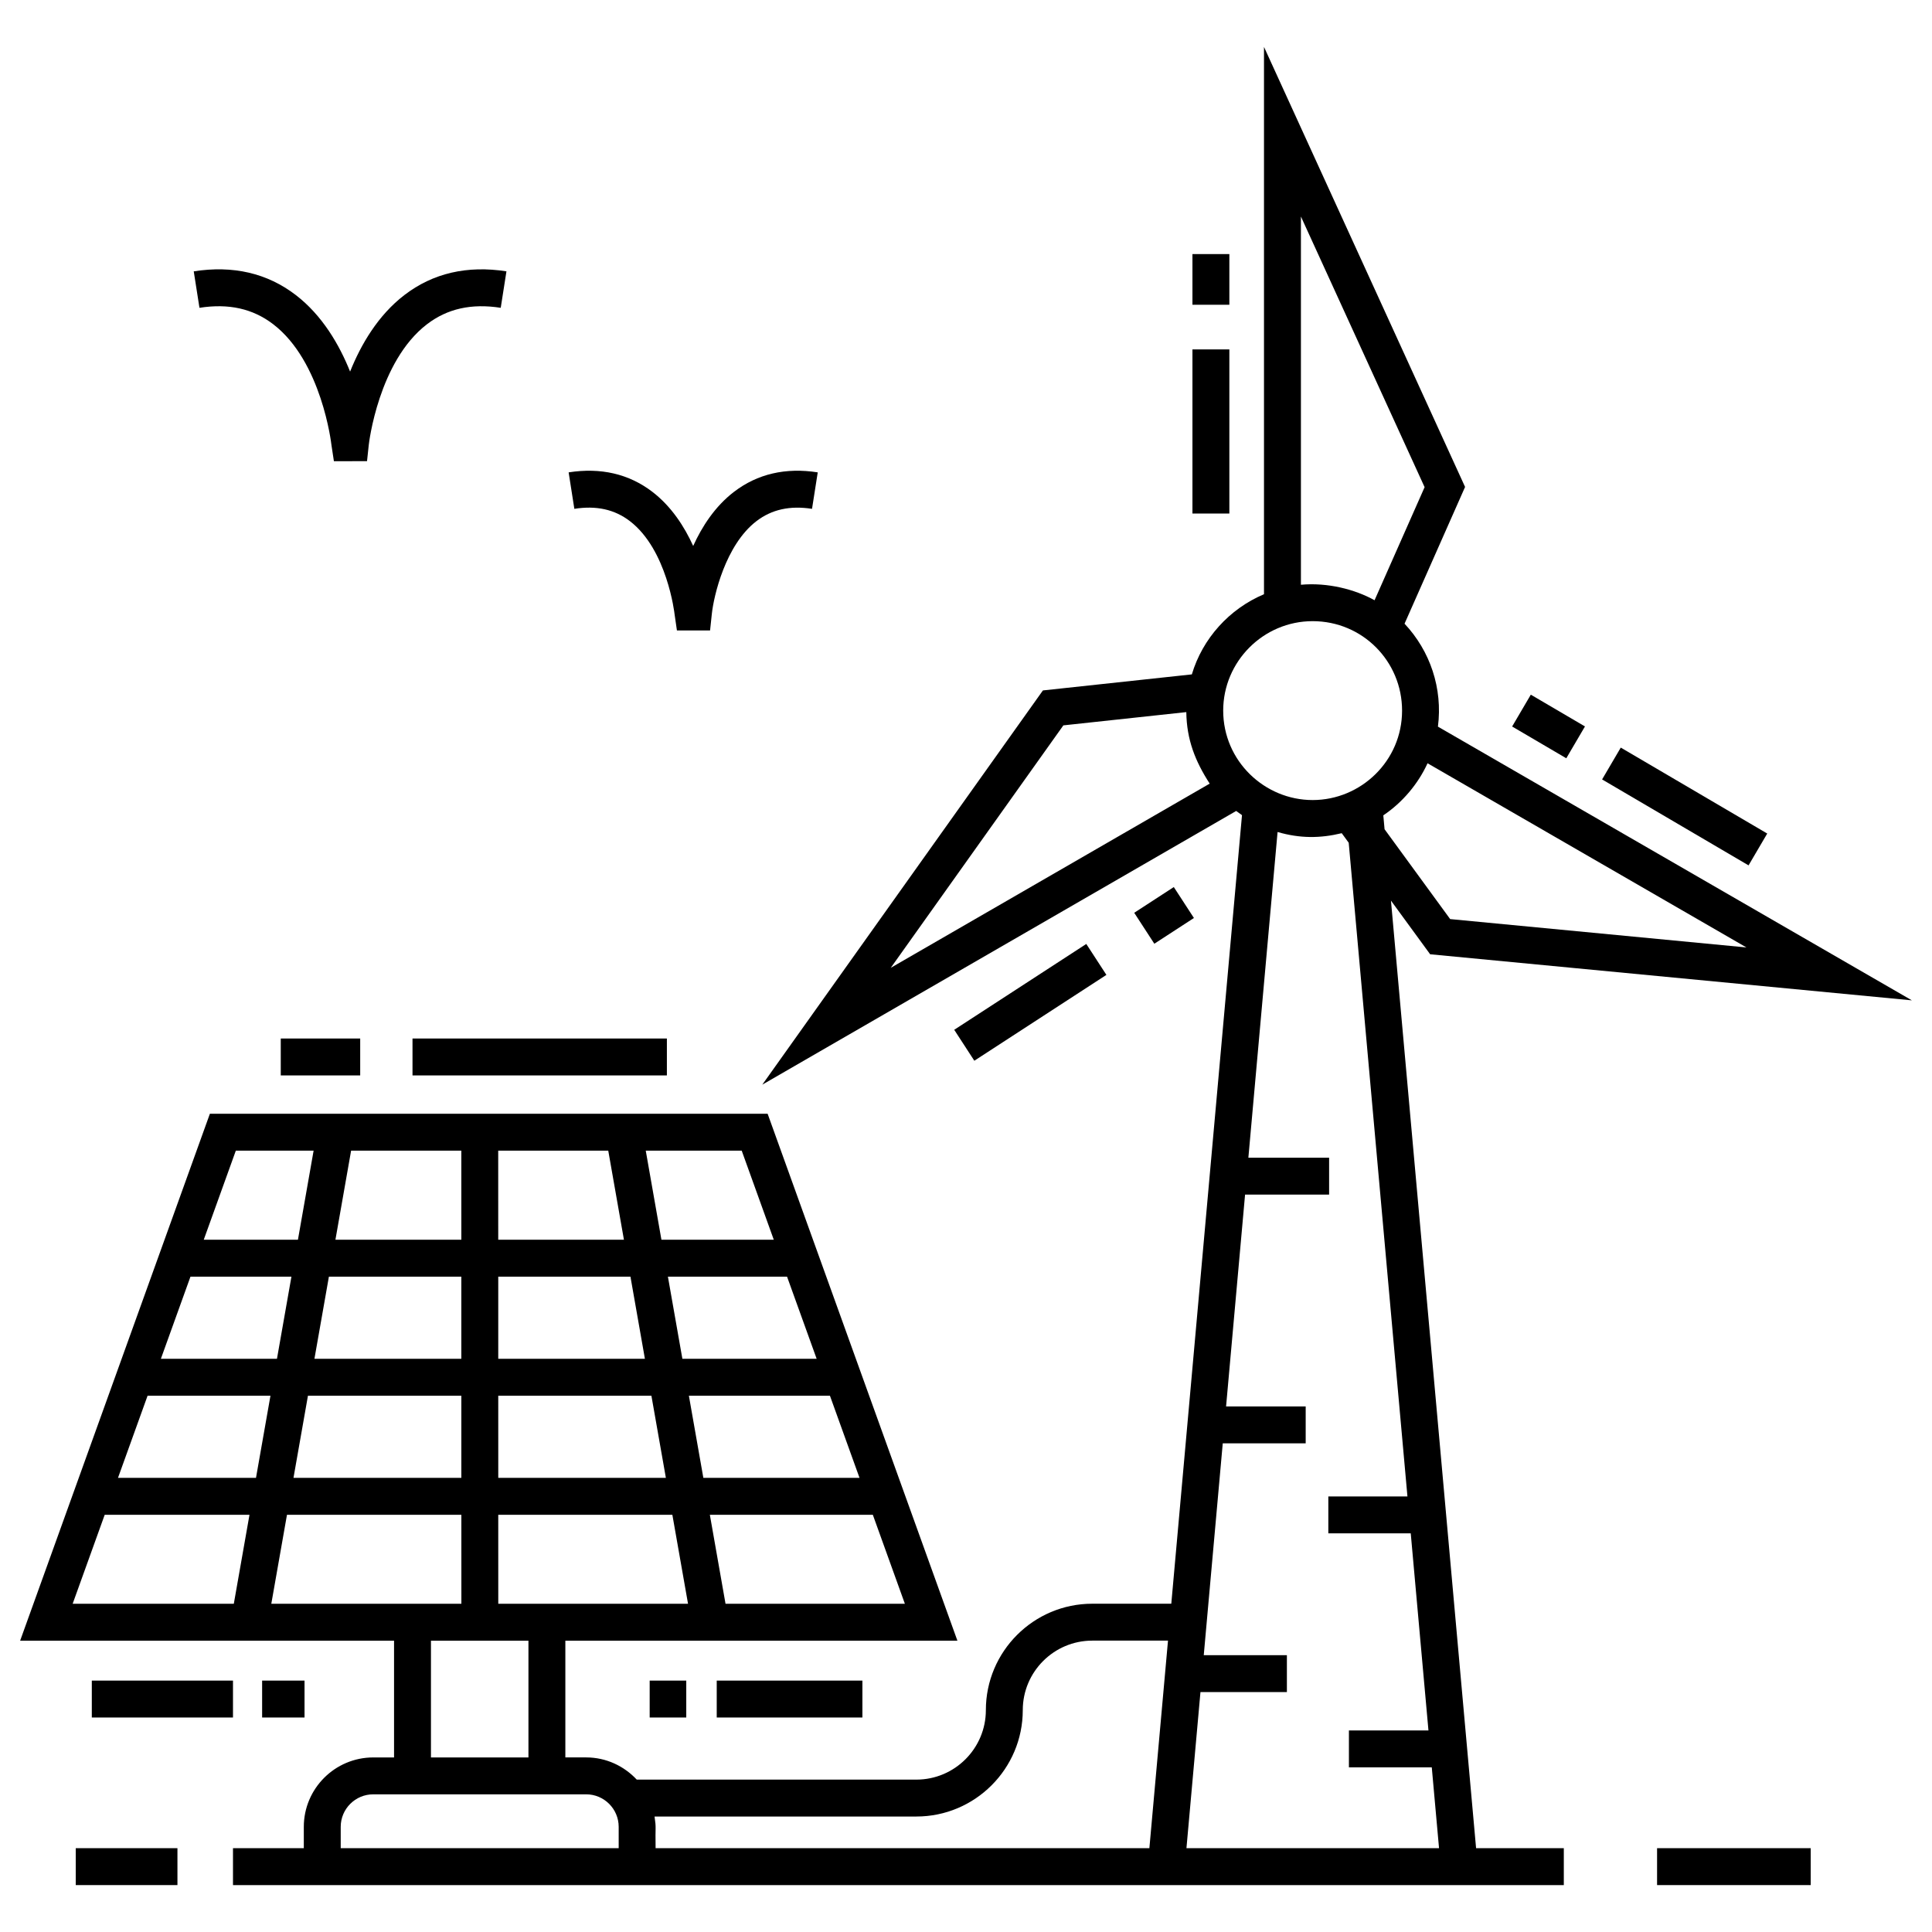 <svg xmlns="http://www.w3.org/2000/svg" enable-background="new 0 0 96 96" viewBox="0 0 96 96" id="wind-energy">
  <path d="M69.791,30.991l3.008-6.795L62.807,2.331v27.196c-1.729,0.728-3.056,2.206-3.585,3.983l-7.4,0.797
		L37.878,53.896L61.425,40.296c0.095,0.073,0.192,0.141,0.289,0.208l-3.513,39.184H54.274
		c-2.915,0-5.287,2.372-5.287,5.287c0,1.904-1.549,3.453-3.453,3.453H31.64c-0.63-0.674-1.52-1.103-2.514-1.103
		H28.092v-5.8h19.481l-9.43-26.183h-27.714L1,81.526h18.58v5.8h-1.033c-1.903,0-3.451,1.548-3.451,3.45v1.06
		h-3.519v1.834c9.243,0,32.423,0,66.128,0v-1.834h-4.359l-4.23-47.085l1.947,2.666L95,49.707L71.45,36.106
		C71.694,34.206,71.064,32.346,69.791,30.991z M44.262,48.09l8.576-12.047l6.109-0.659
		c0.018,1.369,0.441,2.437,1.162,3.554L44.262,48.09z M24.759,79.691l-0.001-4.423h8.651l0.779,4.423
		C31.654,79.691,28.434,79.691,24.759,79.691z M26.258,81.526v5.8h-4.844v-5.8H26.258z M24.758,69.352h7.61
		l0.719,4.081h-8.328L24.758,69.352z M44.963,79.691h-8.912l-0.779-4.423h8.098L44.963,79.691z M42.709,73.434
		h-7.76l-0.719-4.081h7.009L42.709,73.434z M40.579,67.518h-6.672l-0.719-4.081h5.92L40.579,67.518z
		 M36.855,57.176l1.594,4.426h-5.583l-0.779-4.426H36.855z M32.045,67.518h-7.287l-0-4.081h6.569L32.045,67.518z
		 M30.224,57.176l0.779,4.426h-6.246l-0.001-4.426H30.224z M22.924,73.434h-8.341l0.719-4.081h7.622L22.924,73.434z
		 M17.446,57.176h5.477l0.001,4.426h-6.257L17.446,57.176z M16.343,63.437h6.58l0,4.081h-7.299L16.343,63.437z
		 M11.718,57.176h3.865l-0.779,4.426h-4.68L11.718,57.176z M9.464,63.437h5.017l-0.719,4.081H7.994L9.464,63.437z
		 M11.618,79.691H3.61l1.593-4.423h7.194L11.618,79.691z M12.72,73.434h-6.857l1.47-4.081h6.106L12.72,73.434z
		 M13.481,79.691l0.779-4.423h8.665l0.001,4.423C19.251,79.691,16.029,79.691,13.481,79.691z M30.742,91.835H16.93
		v-1.06c0-0.891,0.725-1.616,1.617-1.616c3.539,0,6.014,0,10.579,0c0.891,0,1.616,0.725,1.616,1.616V91.835z
		 M57.112,91.835h-24.536c-0.021-1.132,0.04-0.962-0.052-1.573h13.01c2.915,0,5.287-2.372,5.287-5.287
		c0-1.904,1.549-3.453,3.453-3.453h3.763L57.112,91.835z M64.641,10.757l6.147,13.45l-2.487,5.619
		c-0.977-0.544-2.337-0.89-3.659-0.77V10.757z M60.78,35.31c0-2.44,1.995-4.445,4.444-4.445
		c2.483,0,4.444,1.998,4.444,4.445c0,2.501-2.047,4.444-4.444,4.444C62.837,39.754,60.78,37.814,60.78,35.31z
		 M69.935,74.357h-3.931v1.834h4.095l0.88,9.793h-3.952v1.834h4.117l0.361,4.018H58.954l0.696-7.757h4.295v-1.834
		h-4.131l0.944-10.526h4.121v-1.834h-3.956l0.944-10.526h4.176v-1.834h-4.012l1.451-16.183
		c1.115,0.323,2.115,0.318,3.188,0.059l0.347,0.475L69.935,74.357z M86.78,47.078l-14.722-1.409l-3.26-4.465
		l-0.062-0.69c0.96-0.644,1.736-1.575,2.198-2.588L86.78,47.078z"></path>
  <rect width="7.634" height="1.834" x="82.339" y="91.835"></rect>
  <rect width="5.053" height="1.834" x="3.764" y="91.835"></rect>
  <rect width="1.834" height="8.155" x="59.252" y="17.362"></rect>
  <rect width="1.834" height="2.518" x="59.252" y="12.625"></rect>
  <rect width="8.438" height="1.834" x="79.493" y="39.153" transform="rotate(30.402 83.704 40.068)"></rect>
  <rect width="1.834" height="3.12" x="76.028" y="34.539" transform="rotate(120.399 76.946 36.099)"></rect>
  <rect width="1.834" height="7.827" x="50.282" y="45.891" transform="rotate(56.977 51.196 49.802)"></rect>
  <rect width="2.346" height="1.834" x="56.667" y="44.57" transform="rotate(-33.028 57.838 45.483)"></rect>
  <rect width="12.64" height="1.834" x="20.497" y="51.603"></rect>
  <rect width="3.947" height="1.834" x="13.951" y="51.603"></rect>
  <rect width="2.107" height="1.834" x="13.025" y="83.508"></rect>
  <rect width="7.015" height="1.834" x="4.562" y="83.508"></rect>
  <rect width="7.238" height="1.834" x="35.614" y="83.508"></rect>
  <rect width="1.818" height="1.834" x="32.282" y="83.508"></rect>
  <path d="M18.325 22.097c.004-.041.476-4.136 2.892-5.986 1.015-.777 2.214-1.042 3.664-.816l.284-1.812c-1.947-.305-3.655.09-5.07 1.177-1.316 1.01-2.161 2.463-2.699 3.804-.538-1.341-1.384-2.794-2.699-3.804-1.415-1.087-3.12-1.483-5.07-1.177l.284 1.812c1.452-.227 2.65.039 3.664.816 2.416 1.85 2.888 5.945 2.892 5.986l.124.819h.823l.823-.001L18.325 22.097zM33.636 31.328h1.647l.087-.82c.093-.881.673-3.427 2.215-4.611.762-.585 1.667-.783 2.764-.613l.284-1.812c-1.595-.25-2.999.075-4.165.97-.94.721-1.584 1.718-2.024 2.686-.44-.968-1.085-1.964-2.024-2.686-1.166-.895-2.569-1.22-4.165-.97l.284 1.812c1.093-.172 1.998.027 2.759.61 1.85 1.415 2.217 4.584 2.22 4.616L33.636 31.328z"></path>
</svg>
